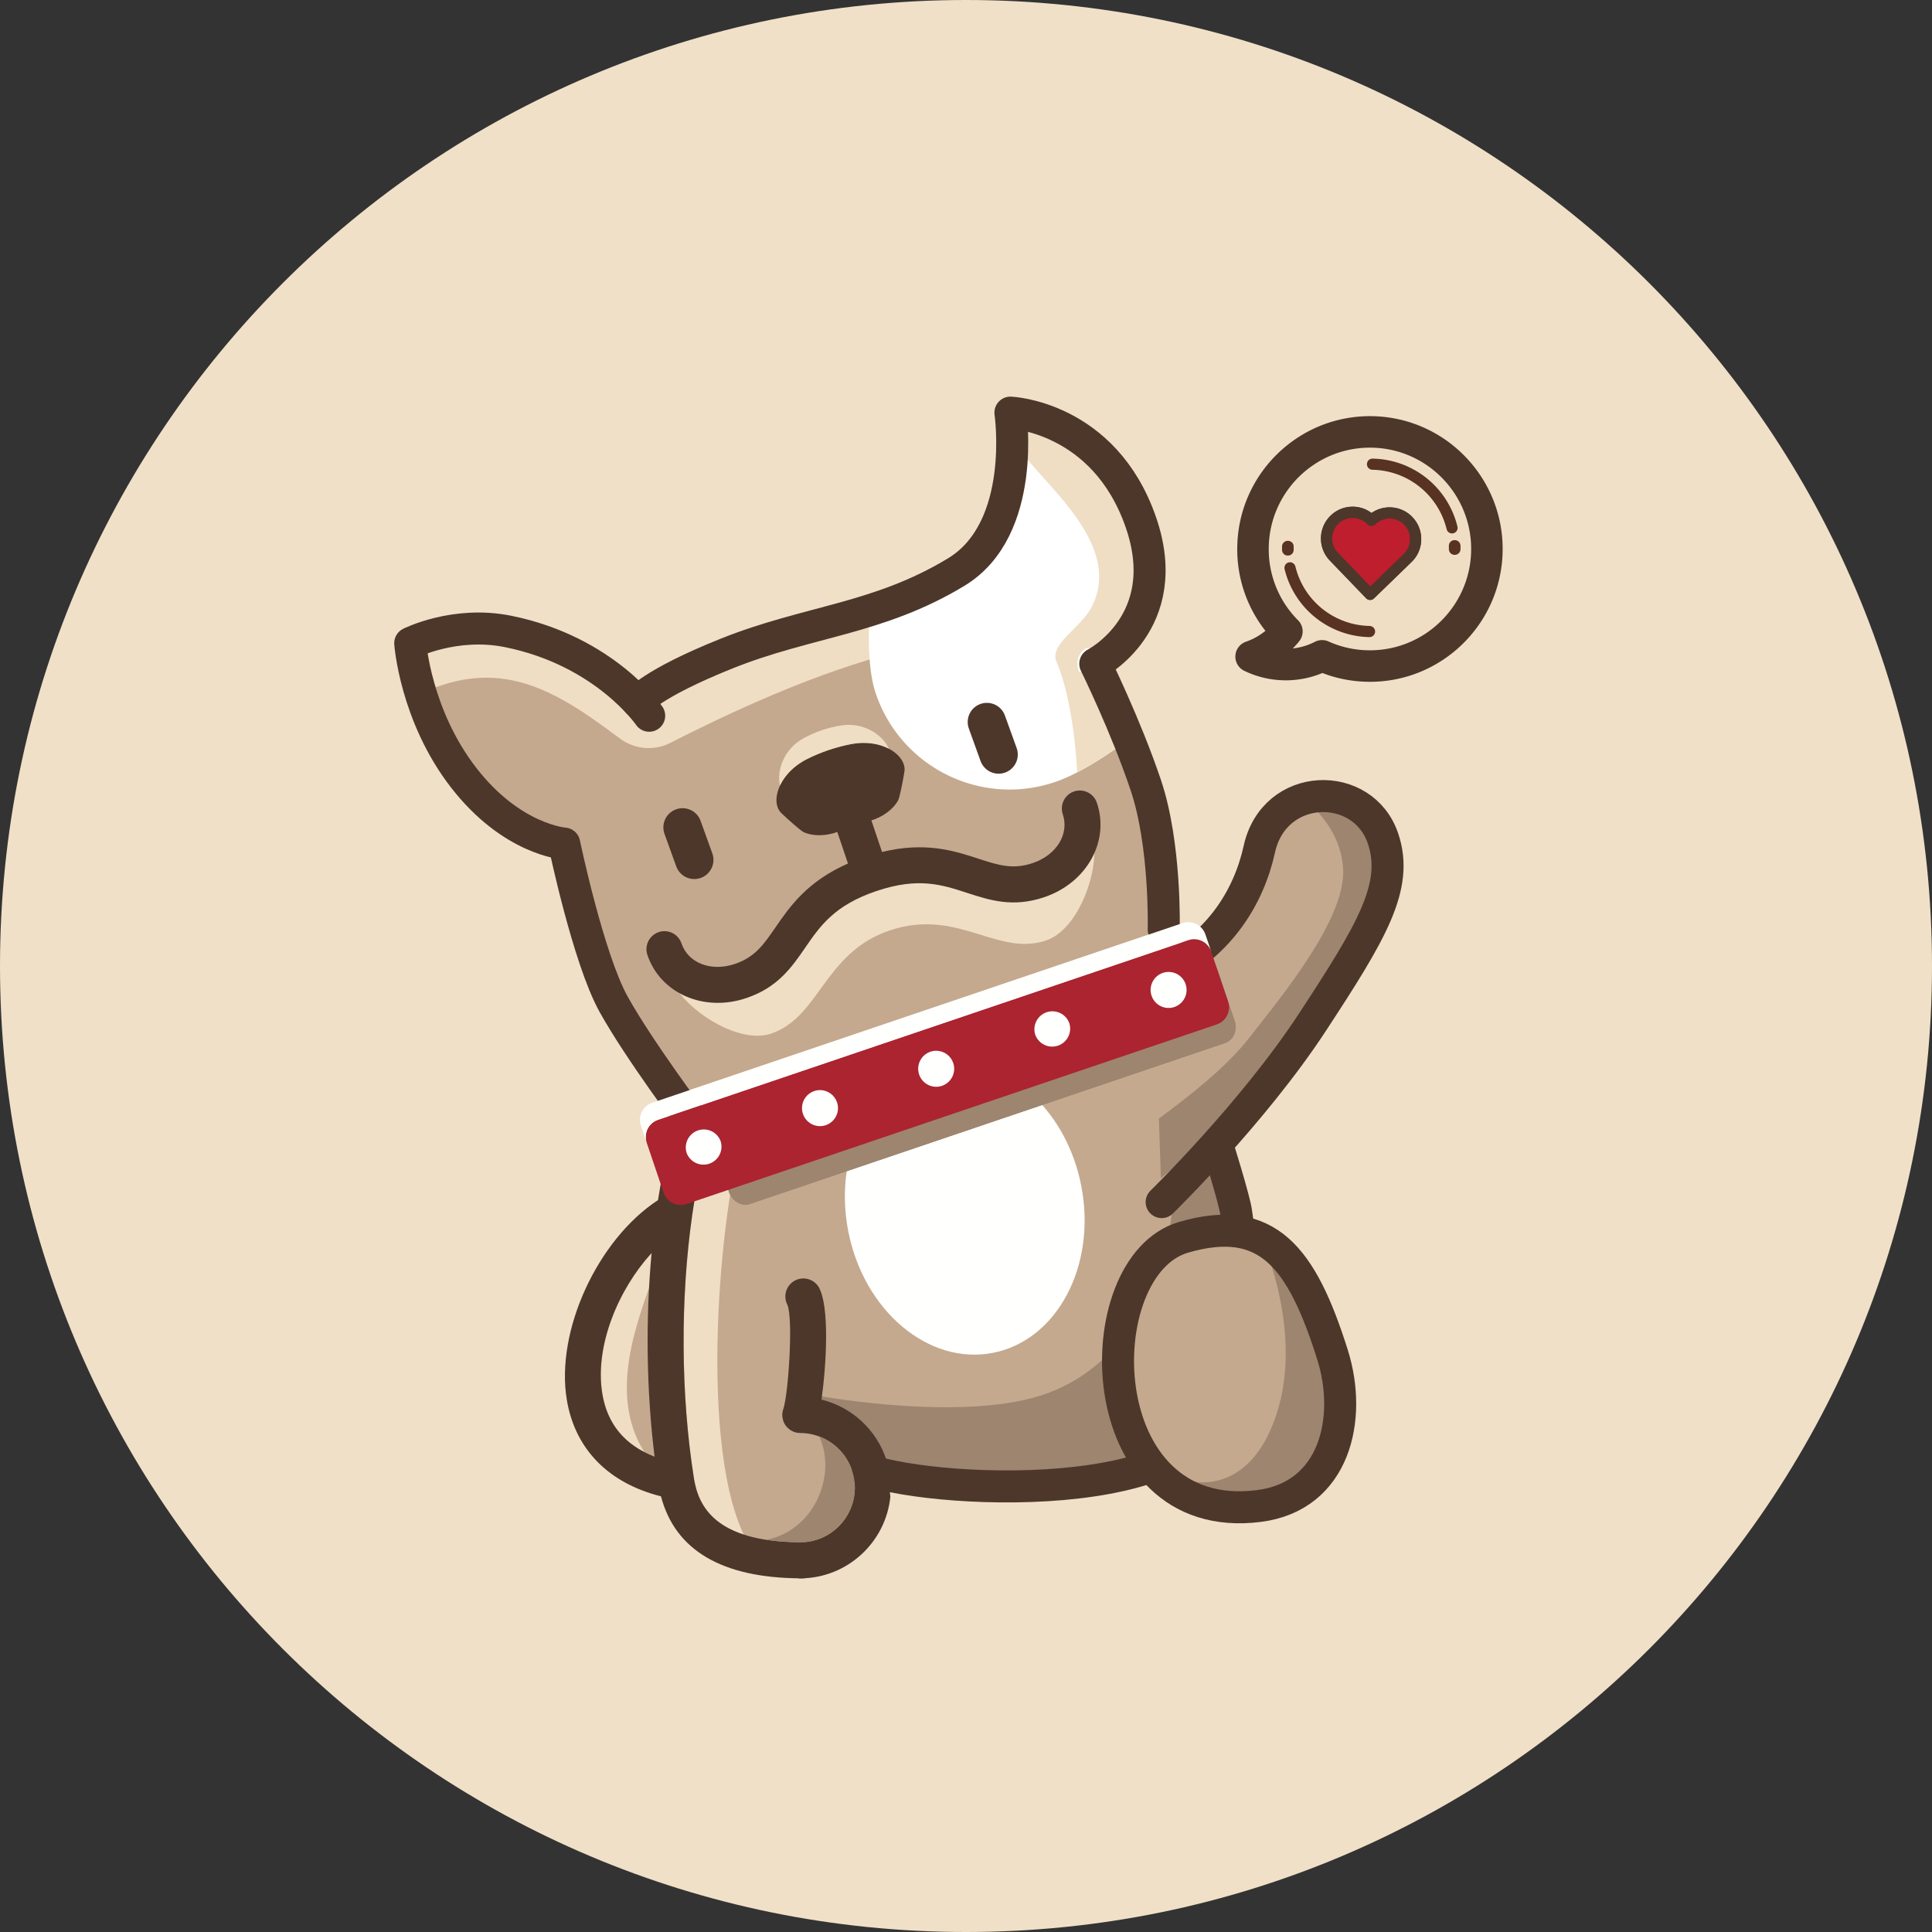 <svg xmlns="http://www.w3.org/2000/svg" width="137" height="137" viewBox="0 0 137 137"><rect x="0" y="0" width="137" height="137" fill="#333333" stroke="none"/><defs><clipPath id="e6gca"><path d="M48.813 80.94a46.588 46.588 0 0 0-.986 5.012c-.87 6.073-.836 13.01.112 19.012 0 .01 0 .023.003.032.688 4.364 4.41 5.62 8.809 5.649h.034a5.148 5.148 0 0 0 5.11-5.15c0-.246-.017-.489-.051-.726 3.932.307 7.857.307 11.79 0-.035.237 12.073-.718 12.762-5.082 0-.006.754-2.564.754-2.57.948-6.009 1.371-5.095.5-11.174-.251-1.752-3.967-12.965-4.374-14.533z"/></clipPath><clipPath id="e6gcb"><path d="M49.948 80.36c.138.269.187.584.106.901a44.689 44.689 0 0 0-.96 4.876c-.855 5.974-.816 12.766.108 18.631.007.023.01.045.01.068.228 1.399.888 3.119 3.525 3.983-3.332-7.077-1.534-24.504.188-29.129z"/></clipPath><clipPath id="e6gcc"><path d="M67.733 75.33a6.91 6.91 0 0 0-1.33.13c-4.56.897-7.36 6.207-6.25 11.86 1.109 5.652 5.707 9.507 10.267 8.61 4.561-.897 7.36-6.207 6.25-11.86-1-5.101-4.843-8.74-8.937-8.74z"/></clipPath><clipPath id="e6gcd"><path d="M47.73 104.996l.206-.032c-.947-6.002-.982-12.939-.112-19.012l-.095-.012c-6.174 3.621-10.607 16.923 0 19.056z"/></clipPath><clipPath id="e6gce"><path d="M87.652 85.943c.871 6.079.835 13.025-.112 19.034l.134.019c10.608-2.133 6.175-15.435 0-19.056z"/></clipPath><clipPath id="e6gcf"><path d="M60.62 103.844c3.324 2.002 24.34 3.322 25.777-4.157.001-.006.755-2.564.755-2.57.947-6.009 1.37-5.095.5-11.174-.252-1.752-3.968-12.965-4.374-14.533z"/></clipPath><clipPath id="e6gcg"><path d="M60.62 103.844c3.324 2.002 24.34 3.322 25.777-4.157.001-.006.755-2.564.755-2.57.947-6.009 1.37-5.095.5-11.174-.252-1.752-3.968-12.965-4.374-14.533z"/></clipPath><clipPath id="e6gch"><path d="M42.72 98.853c.314 1.882 1.313 3.258 2.97 4.115-2.616-4.13-.45-9.365.66-12.551 0 0 .53-1.727.68-2.367-2.725 2.428-4.946 6.998-4.31 10.803z"/></clipPath><clipPath id="e6gci"><path d="M56.785 109.37c-.704 0-1.275.572-1.275 1.278 0 .705.57 1.277 1.275 1.277h.112a1.276 1.276 0 1 0 0-2.555z"/></clipPath><clipPath id="e6gcj"><path d="M92.69 98.846c.565-3.377-1.122-7.356-3.412-9.907.427 4.714.354 9.726-.214 14.323 2.053-.818 3.271-2.298 3.627-4.416zm-46.486-9.995c-.436 4.752-.363 9.808.213 14.441 0 .002.002.003.002.003-2.104-.811-3.35-2.302-3.708-4.449-.571-3.416 1.161-7.45 3.493-9.995zm.456-3.752c-4.288 2.81-7.282 9.287-6.466 14.168.584 3.494 2.948 5.901 6.676 6.839 1.006 3.825 4.32 5.78 9.871 5.815h.052c3.299-.024 6.02-2.563 6.343-5.785l-.27-2.579a6.46 6.46 0 0 0-4.614-4.309l.001-.004c.338-2.386.602-6.623-.207-7.995a1.278 1.278 0 0 0-2.21 1.28c.421.99.072 6.3-.29 7.388 0 .004-.004.007-.004.01l-.029.09c0 .01-.003.019-.005.025-.004.012-.005.023-.007.033l-.003.017-.004.02a1.141 1.141 0 0 0-.022.23c0 .042.004.083.007.122.002.023.01.046.013.07.007.042.016.084.026.125.006.023.007.046.015.07.012.036.024.07.039.104 0 .002.002.003.003.005.01.03.024.057.038.085.012.023.025.048.04.07l.035.055.005.007.022.035c.03.04.063.08.098.117.008.01.017.016.024.025.01.007.017.015.026.023a1.22 1.22 0 0 0 .404.266c.023.009.045.02.07.029.05.016.1.028.151.04.004 0 .01 0 .016.002.04.006.08.014.12.017.041.004.082.007.124.007h.001a3.888 3.888 0 0 1 3.868 3.877c0 2.12-1.723 3.858-3.833 3.873h-.036c-6.086-.041-7.227-2.597-7.543-4.534a.242.242 0 0 0-.01-.068c-.924-5.865-.963-12.657-.108-18.632.249-1.736.57-3.377.96-4.875a1.279 1.279 0 0 0-1.237-1.597c-.567 0-1.084.383-1.234.958a47.148 47.148 0 0 0-.916 4.48z"/></clipPath><clipPath id="e6gck"><path d="M54.34 109.187c.703.108 1.5.172 2.41.177h.034c2.111-.014 3.834-1.751 3.834-3.872 0-.19-.012-.371-.036-.537a3.894 3.894 0 0 0-2.488-3.095c1.284 2.792-.407 6.695-3.754 7.327z"/></clipPath><clipPath id="e6gcl"><path d="M92.467 56.651c1.461 1.179 2.66 2.902 2.776 4.952.201 3.544-4.331 9.014-6.701 12.04-1.594 2.036-4.227 4.104-6.362 5.672l.139 4.236c.276-.224.553-.457.832-.699a45.165 45.165 0 0 0 3.552-3.456c4.107-4.427 7.942-10.036 10.52-15.392a.06.06 0 0 0 .01-.02c.81-1.679 1.348-4.244-2.848-7.501a4.698 4.698 0 0 0-1.918.169z"/></clipPath><clipPath id="e6gcm"><path d="M72.458 29.65c-.08 0-.162.001-.244.004a9.961 9.961 0 0 1-.338 5.936c-1.312 3.54-4.413 6.11-8.09 6.937a76.054 76.054 0 0 0-18.733 6.902c-5.105-3.858-9.683-6.408-15.781-3.88-.064 2.803 1.766 11.146 10.919 14.21h.003c.908 6.526 3.433 12.5 7.573 17.926L82.7 65.85c0-6.828-1.618-13.11-4.853-18.847 7.65-4.256 2.57-17.353-5.388-17.354z"/></clipPath><clipPath id="e6gcn"><path d="M72.534 30.614a9.96 9.96 0 0 1-.338 5.936c-1.312 3.539-4.414 6.11-8.09 6.936a76.07 76.07 0 0 0-18.733 6.903c-5.106-3.86-9.683-6.408-15.781-3.88-.026 1.135.26 3.178 1.215 5.413-.31-1.234-.414-2.288-.398-2.994 5.406-2.24 9.193.172 13.54 3.436 1.04.782 2.433.9 3.594.31 5.482-2.79 11.536-5.452 17.38-6.767 3.677-.828 6.778-3.398 8.09-6.938a9.957 9.957 0 0 0 .339-5.935c3.684-.123 6.78 2.566 8.336 5.94-.956-4.323-4.489-8.364-8.91-8.364-.081 0-.162.001-.244.004z"/></clipPath><clipPath id="e6gco"><path d="M67.818 40.559c-5.533 3.358-10.538 3.476-16.293 5.786-5.41 2.17-6.305 3.433-6.305 3.433l37.3 16.136s.162-5.993-1.275-10.252c-1.437-4.259-3.578-8.595-3.578-8.595s5.694-2.91 3.235-10.027c-2.597-7.517-9.252-7.78-9.252-7.78s1.215 8.235-3.832 11.299"/></clipPath><clipPath id="e6gcp"><path d="M67.818 40.559c-5.533 3.358-10.538 3.476-16.293 5.786-5.41 2.17-6.305 3.433-6.305 3.433l37.3 16.136s.162-5.993-1.275-10.252c-1.437-4.259-3.578-8.595-3.578-8.595s5.694-2.91 3.235-10.027c-2.597-7.517-9.252-7.78-9.252-7.78s1.215 8.235-3.832 11.299"/></clipPath><clipPath id="e6gcq"><path d="M84.851 67.984c.596-.201 1.266.175 1.492.844l1.2 3.554c.227.668-.078 1.375-.673 1.577l-33.683 11.41c-.598.202-1.265-.176-1.491-.844l-1.201-3.554c-.226-.669.076-1.374.674-1.577z"/></clipPath><clipPath id="e6gcr"><path d="M84.851 67.984c.11-.037.22-.054.33-.054.496 0 .977.351 1.162.898l1.2 3.554c.227.668-.078 1.375-.673 1.577l-33.683 11.41c-.598.202-1.265-.175-1.491-.844l-1.2-3.554c-.227-.669.075-1.374.673-1.577z"/></clipPath><clipPath id="e6gcs"><path d="M84.268 66.667l-37.61 12.74a1.278 1.278 0 0 0-.8 1.62l1.2 3.554c.227.669.95 1.027 1.618.8l37.611-12.74a1.28 1.28 0 0 0 .8-1.62l-1.201-3.553a1.274 1.274 0 0 0-1.618-.8z"/></clipPath><clipPath id="e6gct"><path d="M83.858 65.458l-37.61 12.74a1.277 1.277 0 0 0-.8 1.62l.409 1.21a1.278 1.278 0 0 1 .8-1.62l37.61-12.74a1.277 1.277 0 0 1 1.618.8l-.409-1.21a1.279 1.279 0 0 0-1.21-.868c-.136 0-.273.022-.408.068z"/></clipPath><clipPath id="e6gcu"><path d="M57.738 77.368a1.278 1.278 0 0 0-.8 1.62c.226.668.95 1.026 1.617.8a1.278 1.278 0 0 0 .8-1.62 1.276 1.276 0 0 0-1.208-.868 1.27 1.27 0 0 0-.41.068z"/></clipPath><clipPath id="e6gcv"><path d="M49.497 80.158a1.278 1.278 0 0 0-.8 1.62 1.277 1.277 0 0 0 2.416-.819 1.271 1.271 0 0 0-1.617-.801z"/></clipPath><clipPath id="e6gcw"><path d="M65.977 74.578a1.277 1.277 0 0 0-.8 1.619c.227.668.95 1.027 1.618.801a1.278 1.278 0 0 0 .8-1.62 1.276 1.276 0 0 0-1.209-.868c-.136 0-.274.022-.41.068z"/></clipPath><clipPath id="e6gcx"><path d="M74.218 71.778a1.278 1.278 0 0 0-.8 1.62 1.277 1.277 0 0 0 2.417-.819 1.276 1.276 0 0 0-1.617-.8z"/></clipPath><clipPath id="e6gcy"><path d="M82.458 68.988a1.278 1.278 0 0 0-.8 1.62c.226.668.95 1.026 1.617.8a1.278 1.278 0 0 0 .799-1.62 1.275 1.275 0 0 0-1.616-.801z"/></clipPath><clipPath id="e6gcz"><path d="M73.737 62.698c-1.907.646-3.3.135-4.873-.375-1.781-.579-3.793-1.157-7.041-.057-6.118 2.072-5.142 6.208-9.207 7.585-2.43.823-4.725-.24-5.406-2.256l.365 1.756c.682 2.016 4.67 4.767 7.1 3.944 3.473-1.177 3.748-5.737 8.403-7.313 2.521-.854 4.495-.3 6.301.255 1.646.505 3.154 1.01 4.81.449 2.43-.823 3.932-5.433 3.251-7.45l-.775-1.616c.681 2.016-.498 4.256-2.928 5.078z"/></clipPath><clipPath id="e6gcA"><path d="M60.35 52.767a12.141 12.141 0 0 0-3.11 1.053c-2.083 1.04-2.67 3.138-1.777 3.892.323.316 1.333 1.215 1.535 1.302.728.316 1.612.257 2.377-.018l.755 2.236c-2.894 1.275-4.124 3.055-5.133 4.519-.847 1.23-1.459 2.12-2.883 2.602-1.687.572-3.316-.055-3.789-1.456a1.275 1.275 0 0 0-1.617-.8 1.278 1.278 0 0 0-.8 1.618c.924 2.736 4.01 4.078 7.023 3.057 2.227-.754 3.214-2.186 4.167-3.571 1.065-1.547 2.07-3.007 5.04-4.012 2.969-1.006 4.653-.457 6.437.125 1.598.52 3.25 1.06 5.477.306 3.015-1.021 4.652-3.963 3.728-6.698a1.275 1.275 0 0 0-1.617-.8 1.278 1.278 0 0 0-.8 1.618c.473 1.401-.442 2.89-2.129 3.46-1.423.483-2.45.148-3.87-.315-1.687-.55-3.744-1.217-6.817-.471l-.756-2.236c.775-.247 1.514-.737 1.9-1.43.108-.193.365-1.52.431-1.969.218-.986-1.051-2.099-2.875-2.099a4.74 4.74 0 0 0-.897.087z"/></clipPath><clipPath id="e6gcB"><path d="M59.67 51.44a8.206 8.206 0 0 0-2.69.91c-1.397.764-1.921 2.302-1.669 3.353.324-.696.965-1.406 1.93-1.887a12.156 12.156 0 0 1 3.11-1.053c1.06-.204 1.998-.03 2.678.327-.388-.879-1.496-1.69-2.842-1.69-.169 0-.341.013-.517.04z"/></clipPath><clipPath id="e6gcC"><path d="M93.916 31.718c-.171.077-.364.062-.557.046a1.966 1.966 0 0 0-.345-.008c-2.236 1.427-3.748 3.978-3.799 6.912a8.413 8.413 0 0 0 2.293 5.96c-.139.179-.29.35-.451.513a5.336 5.336 0 0 1-1.977 1.268 5.183 5.183 0 0 0 4.808-.06c.95.445 1.998.7 3.105.72.305.005.606-.009.902-.038 5.163-1.476 7.459-4.573 7.51-7.507.064-3.711-2.87-8.664-7.794-8.664-1.13 0-2.367.261-3.695.858z"/></clipPath><clipPath id="e6gcD"><path d="M97.648 36.191l.012.011a2.033 2.033 0 0 1-.052 2.974l-.002.003-1.626 1.495 1.073 1.059 2.777-2.554.001-.002a1.78 1.78 0 0 0 .046-2.604 2.014 2.014 0 0 0-2.229-.382z"/></clipPath><clipPath id="e6gcE"><path d="M94.475 36.715a1.75 1.75 0 0 0-.045 2.552l.002.002 2.73 2.713 2.846-2.803c.855-.79-.147-3.121-2.363-2.734-.006.001-.355.18-.504.317a1.925 1.925 0 0 0-1.359-.552c-.47 0-.942.168-1.307.505z"/></clipPath><clipPath id="e6gcF"><path d="M89.861 46.522a6.07 6.07 0 0 0 1.734-1.473.437.437 0 0 0-.03-.583 7.81 7.81 0 0 1-2.277-5.675c.076-4.336 3.662-7.802 7.993-7.727 4.332.076 7.795 3.666 7.72 8.002-.076 4.336-3.662 7.802-7.994 7.726a7.802 7.802 0 0 1-3.079-.685.435.435 0 0 0-.378.01 5.197 5.197 0 0 1-3.689.405zm.806-1.736a5.15 5.15 0 0 1-2.093 1.362.436.436 0 0 0-.048.806 6.08 6.08 0 0 0 5.235.032c1.023.431 2.11.66 3.23.68 4.814.084 8.798-3.767 8.882-8.585.084-4.818-3.763-8.806-8.576-8.89l-.155-.001c-4.744 0-8.643 3.82-8.726 8.586a8.667 8.667 0 0 0 2.25 6.01z"/></clipPath><clipPath id="e6gcG"><path d="M94.87 39.203l-.003-.003a1.456 1.456 0 0 1-.408-1.042 1.457 1.457 0 0 1 1.483-1.436c.39.006.753.165 1.023.446a.392.392 0 0 0 .557.01c.28-.272.65-.418 1.039-.41a1.456 1.456 0 0 1 1.432 1.488 1.456 1.456 0 0 1-.448 1.029l-2.378 2.304zm-1.2-1.059c-.01.602.213 1.171.629 1.604l.003.003 2.571 2.672a.392.392 0 0 0 .558.01l2.663-2.58a2.24 2.24 0 0 0 .687-1.584 2.243 2.243 0 0 0-.63-1.605 2.228 2.228 0 0 0-1.577-.688 2.225 2.225 0 0 0-1.317.4 2.223 2.223 0 0 0-1.302-.446h-.04c-.585 0-1.137.224-1.56.633-.43.418-.674.98-.685 1.582z"/></clipPath><clipPath id="e6gcH"><path d="M91.38 39.881a.396.396 0 0 0-.289.479 6.315 6.315 0 0 0 6.018 4.818.395.395 0 1 0 .014-.791 5.525 5.525 0 0 1-5.266-4.215.394.394 0 0 0-.382-.302.397.397 0 0 0-.094.011z"/></clipPath><clipPath id="e6gcI"><path d="M90.911 38.739c-.002.09-.001.18 0 .271a.404.404 0 0 0 .406.386h.017a.403.403 0 0 0 .402-.406 5.395 5.395 0 0 1 0-.238.403.403 0 0 0-.406-.402h-.007a.404.404 0 0 0-.412.389z"/></clipPath><clipPath id="e6gcJ"><path d="M96.93 32.909a.395.395 0 0 0 .387.402 5.525 5.525 0 0 1 5.266 4.215.395.395 0 0 0 .376.302.396.396 0 0 0 .39-.49 6.315 6.315 0 0 0-6.018-4.818h-.007a.395.395 0 0 0-.394.389z"/></clipPath><clipPath id="e6gcK"><path d="M103.142 38.3a.403.403 0 0 0-.402.405c.002.08.002.16.001.239a.404.404 0 0 0 .405.402.405.405 0 0 0 .42-.389c.001-.09 0-.18-.002-.271a.405.405 0 0 0-.412-.386h-.01z"/></clipPath></defs><g><g><path fill="#f0e0c7" d="M68.5 137c37.832 0 68.5-30.668 68.5-68.5S106.332 0 68.5 0 0 30.668 0 68.5 30.668 137 68.5 137z"/></g><g><g><g/><g clip-path="url(#e6gca)"><path fill="#c4a98e" d="M41.67 116.184h52.144V69.87H41.67z"/></g></g><g><g/><g clip-path="url(#e6gcb)"><path fill="#efdec3" d="M42.94 114.359h15.512V74.15H42.94z"/></g></g><g><g/><g clip-path="url(#e6gcc)"><path fill="#fffffe" d="M57.8 104.058l27.377-5.385-6.15-31.343-27.377 5.385z"/></g></g><g><g/><g clip-path="url(#e6gcd)"><path fill="#c4a98e" d="M35.8 110.536h17.673V80.4H35.8z"/></g></g><g><g/><g clip-path="url(#e6gce)"><path fill="#9e856f" d="M82.01 110.536h17.6V80.4h-17.6z"/></g></g><g><path fill="#9e856f" d="M86.699 82.64s7.127 18.792-6.277 21.437c-13.405 2.645-18.722.433-18.722.433l-3.59-5.52s10.56 1.941 16.262-.23c8.562-3.259 8.878-14.199 8.878-14.199z"/></g><g><g/><g clip-path="url(#e6gcf)"><path fill="none" stroke="#4d372a" stroke-miterlimit="50" stroke-width=".5" d="M41.67 116.184v0h52.144v0V69.87v0H41.67v0z"/></g></g><g><g/><g clip-path="url(#e6gcg)"><path fill="none" stroke="#4d372a" stroke-miterlimit="50" stroke-width=".5" d="M-99.23 506.83v0h659.575v0-785.59 0H-99.23v0z"/></g></g><g><path fill="none" stroke="#4d372a" stroke-miterlimit="50" stroke-width="2.27" d="M60.62 103.844c3.324 2.002 24.341 3.322 25.777-4.157.001-.006.755-2.563.755-2.57.947-6.009 1.37-5.095.5-11.173-.252-1.753-3.968-12.966-4.374-14.534"/></g><g><g/><g clip-path="url(#e6gch)"><path fill="#efdec3" d="M37.07 108.509h15.486V82.51H37.07z"/></g></g><g><g/><g clip-path="url(#e6gci)"><path fill="#4d372a" d="M49.98 117.465h13.73V103.83H49.98z"/></g></g><g><g/><g clip-path="url(#e6gcj)"><path fill="#4d372a" d="M34.53 117.468h66.347V70.72H34.53z"/></g></g><g><g/><g clip-path="url(#e6gck)"><path fill="#9e856f" d="M48.81 114.905h17.345V96.32H48.81z"/></g></g><g><path fill="#c4a98e" d="M81.85 69.196c4.575-1.914 6.715-5.633 7.447-8.97 1.062-4.838 7.365-4.955 8.775-.764 1.14 3.384-.8 6.604-5.014 13.036-4.214 6.433-10.683 12.744-10.683 12.744"/></g><g><g/><g clip-path="url(#e6gcl)"><path fill="#9e856f" d="M90.004 46.19l18.36 12.735-23.135 33.432L66.87 79.62z"/></g></g><g><path fill="none" stroke="#4d372a" stroke-linecap="round" stroke-linejoin="round" stroke-miterlimit="50" stroke-width="2.27" d="M81.85 69.196c4.575-1.914 6.715-5.633 7.447-8.97 1.062-4.838 7.365-4.955 8.775-.764 1.14 3.384-.8 6.604-5.014 13.036-4.214 6.433-10.683 12.744-10.683 12.744v0"/></g><g><g/><g clip-path="url(#e6gcm)"><path fill="#c4a98e" d="M36.84 87.227l60.176-20.384-15.6-46.163L21.24 41.064z"/></g></g><g><g/><g clip-path="url(#e6gcn)"><path fill="#efdec3" d="M29.25 64.752l60.175-20.384-7.68-22.728L21.57 42.024z"/></g></g><g><g><g/><g clip-path="url(#e6gco)"><path fill="#fff" d="M72.035 29.714a9.961 9.961 0 0 1-.337 5.936c-1.313 3.54-4.414 6.11-8.09 6.938-.642.144-1.28.3-1.916.46-.182 2.517-.066 4.72.405 6.114 1.775 5.252 7.465 8.07 12.711 6.293 1.474-.5 3.38-1.627 5.32-3.107a37.502 37.502 0 0 0-2.46-5.284c7.729-4.3 2.466-17.622-5.633-17.35"/></g></g><g><g/><g clip-path="url(#e6gcp)"><path fill="#efdec3" d="M80.615 53.893c-.677-1.87-1.2-3.474-2.188-5.225l-.76-1.61c0-.001-1.113.622-1.113.62-.02-.036-.033-.075-.049-.112-.018-.04-.04-.08-.052-.122-.012-.038-.017-.077-.025-.117-.01-.042-.023-.085-.027-.128-.005-.039-.001-.078-.002-.116-.001-.044-.005-.087-.002-.13.004-.039.014-.075.02-.113.008-.043.012-.087.025-.13.01-.034.026-.068.039-.102.015-.042.028-.085.048-.126.017-.033.04-.062.06-.094.024-.038.045-.078.072-.114.025-.031.056-.058.082-.087.03-.032.057-.066.09-.095.032-.027.07-.049.106-.074.034-.024.065-.051.102-.073l.004-.001c.002-.001 1.84.244 1.842.244 4.03-2.243 2.387-7.818 2.016-9.157-.838-3.023-5.257-5.83-8.333-6.501.053.583.058 1.164.02 1.742 2.217 2.731 6.995 6.712 4.783 10.839-.773 1.442-2.995 2.58-2.454 3.823.72 1.656 1.295 4.571 1.463 7.827.834-.429 1.74-.988 2.672-1.64"/></g></g></g><g><g><path fill="none" stroke="#4d372a" stroke-linecap="round" stroke-linejoin="round" stroke-miterlimit="50" stroke-width="2.27" d="M82.52 65.914v0s.161-5.993-1.275-10.252c-1.437-4.259-3.578-8.595-3.578-8.595v0s5.694-2.91 3.235-10.027c-2.597-7.517-9.252-7.78-9.252-7.78v0s1.215 8.235-3.832 11.299c-5.533 3.358-10.539 3.476-16.293 5.786-5.41 2.17-6.305 3.432-6.305 3.432v0"/></g><g><path fill="none" stroke="#4d372a" stroke-linecap="round" stroke-linejoin="round" stroke-miterlimit="50" stroke-width="2.27" d="M46.035 50.754v0s-3.133-4.596-10.02-5.98c-3.777-.758-6.925.834-6.925.834v0s.362 5.117 3.788 9.539c3.426 4.42 7.131 4.672 7.131 4.672v0s1.7 8.153 3.508 11.403c1.809 3.249 5.587 8.282 5.587 8.282v0"/></g><g><g><path fill="#9e856f" d="M84.851 67.984L51.17 79.394c-.599.203-.9.908-.674 1.577l1.201 3.554c.226.668.893 1.046 1.491.843l33.683-11.41c.595-.201.9-.908.674-1.576l-1.201-3.554c-.226-.669-.896-1.045-1.492-.844"/></g><g><g/><g clip-path="url(#e6gcq)"><path fill="#9e856f" d="M64.7 531.07l559.535-189.537-251.46-744.153-559.535 189.538z"/></g></g><g><g/><g clip-path="url(#e6gcr)"><path fill="#9e856f" d="M49.186 92.573L94.42 77.25l-5.565-16.47L43.62 76.103z"/></g></g></g></g><g><g/><g clip-path="url(#e6gcs)"><path fill="#ab2430" d="M43.996 92.81l50.51-17.11-5.565-16.47L38.43 76.34z"/></g></g><g><g/><g clip-path="url(#e6gct)"><path fill="#fffffe" d="M42.385 88.046l50.51-17.11-4.364-12.916L38.02 75.13z"/></g></g><g><g/><g clip-path="url(#e6gcu)"><path fill="#fffffe" d="M53.885 87.216l12.9-4.37L62.42 69.93l-12.9 4.37z"/></g></g><g><g/><g clip-path="url(#e6gcv)"><path fill="#fffffe" d="M45.645 90.006l12.899-4.37-4.365-12.916-12.899 4.37z"/></g></g><g><g/><g clip-path="url(#e6gcw)"><path fill="#fffffe" d="M62.125 84.426l12.899-4.37-4.365-12.916-12.899 4.37z"/></g></g><g><g/><g clip-path="url(#e6gcx)"><path fill="#fffffe" d="M70.365 81.636l12.9-4.37L78.9 64.35 66 68.72z"/></g></g><g><g/><g clip-path="url(#e6gcy)"><path fill="#fffffe" d="M78.605 78.846l12.899-4.37-4.365-12.916-12.899 4.37z"/></g></g><g><g/><g clip-path="url(#e6gcz)"><path fill="#efdec3" d="M46.035 82.074L86.383 68.41l-6.155-18.22L39.88 63.854z"/></g></g><g><g/><g clip-path="url(#e6gcA)"><path fill="#4d372a" d="M44.088 79.617l42.355-14.344-8.277-24.503L35.81 55.114z"/></g></g><g><g/><g clip-path="url(#e6gcB)"><path fill="#efdec3" d="M51.84 62.728l18.201-6.164-4.43-13.114-18.201 6.164z"/></g></g><g><g><g><path fill="#fff" d="M69.98 51.2l.832 2.304"/></g><g><path fill="none" stroke="#4d372a" stroke-linecap="round" stroke-linejoin="round" stroke-miterlimit="50" stroke-width="2.72" d="M69.98 51.2l.832 2.304"/></g></g><g><g><path fill="#fff" d="M48.4 58.67l.832 2.304"/></g><g><path fill="none" stroke="#4d372a" stroke-linecap="round" stroke-linejoin="round" stroke-miterlimit="50" stroke-width="2.72" d="M48.4 58.67l.832 2.304"/></g></g><g><path fill="#c4a98e" d="M83.93 87.738c-6.984 2.031-6.788 20.582 5.334 19.056 5.427-.684 6.637-6.245 5.23-10.716-2.193-6.97-4.642-10.063-10.565-8.34"/></g><g><path fill="#9e856f" d="M90.02 101.553c-2.855 6.168-8.56 2.045-4.543 3.843 7.534 3.372 10.866-5.462 8.736-10.36-1.416-3.252-4.833-7.366-4.833-7.366s3.565 7.56.64 13.883"/></g><g><path fill="none" stroke="#4d372a" stroke-linecap="round" stroke-linejoin="round" stroke-miterlimit="50" stroke-width="2.27" d="M83.93 87.738c-6.984 2.031-6.788 20.582 5.334 19.056 5.427-.684 6.637-6.245 5.23-10.716-2.193-6.97-4.642-10.063-10.565-8.34z"/></g></g><g><g/><g clip-path="url(#e6gcC)"><path fill="#efdec3" d="M107.251 29.361l-19.54-.341-.341 19.56 19.54.341z"/></g></g><g><g/><g clip-path="url(#e6gcD)"><path fill="#fff" d="M102.15 34.405l-7.732-.135-.158 9.091 7.73.135z"/></g></g><g><g/><g clip-path="url(#e6gcE)"><path fill="#be1e2d" d="M102.046 34.65l-9.758-.17-.158 9.091 9.757.17z"/></g></g><g><g/><g clip-path="url(#e6gcF)"><path fill="#5a3c2b" d="M107.721 28.703l-20.798-.363-.363 20.819 20.798.363z"/></g></g><g><g><path fill="#4d372a" d="M89.862 46.522a6.06 6.06 0 0 0 1.734-1.473.437.437 0 0 0-.03-.583 7.808 7.808 0 0 1-2.277-5.675c.076-4.336 3.661-7.802 7.993-7.726 4.331.075 7.794 3.665 7.718 8.001-.076 4.336-3.661 7.802-7.992 7.726a7.796 7.796 0 0 1-3.08-.685.437.437 0 0 0-.378.01 5.2 5.2 0 0 1-3.688.405m-1.581.013a.437.437 0 0 0 .245.419 6.08 6.08 0 0 0 5.235.032c1.023.432 2.11.66 3.231.68 4.813.084 8.797-3.767 8.881-8.585.084-4.818-3.763-8.805-8.576-8.89-4.813-.084-8.797 3.767-8.881 8.585a8.667 8.667 0 0 0 2.25 6.01 5.15 5.15 0 0 1-2.093 1.362.437.437 0 0 0-.292.387"/></g><g><path fill="none" stroke="#4d372a" stroke-linecap="round" stroke-linejoin="round" stroke-miterlimit="50" stroke-width="1.36" d="M89.862 46.522a6.06 6.06 0 0 0 1.734-1.473.437.437 0 0 0-.03-.583 7.808 7.808 0 0 1-2.277-5.675c.076-4.336 3.661-7.802 7.993-7.726 4.331.075 7.794 3.665 7.718 8.001-.076 4.336-3.661 7.802-7.992 7.726a7.796 7.796 0 0 1-3.08-.685.437.437 0 0 0-.378.01 5.2 5.2 0 0 1-3.688.405zm-1.581.013a.437.437 0 0 0 .245.419 6.08 6.08 0 0 0 5.235.032c1.023.432 2.11.66 3.231.68 4.813.084 8.797-3.767 8.881-8.585.084-4.818-3.763-8.805-8.576-8.89-4.813-.084-8.797 3.767-8.881 8.585a8.667 8.667 0 0 0 2.25 6.01 5.15 5.15 0 0 1-2.093 1.362.437.437 0 0 0-.292.387z"/></g><g><path fill="#4d372a" d="M99.545 39.285l-2.378 2.304-2.296-2.386-.003-.003a1.456 1.456 0 0 1-.41-1.042 1.456 1.456 0 0 1 1.484-1.437c.39.007.753.166 1.023.447a.393.393 0 0 0 .558.01c.28-.272.648-.418 1.038-.41.389.006.753.164 1.023.446.27.28.416.65.409 1.041a1.455 1.455 0 0 1-.448 1.03m-2.114 3.147l2.663-2.58.003-.003a2.24 2.24 0 0 0 .684-1.58 2.243 2.243 0 0 0-.63-1.605 2.227 2.227 0 0 0-1.577-.688 2.224 2.224 0 0 0-1.316.4 2.224 2.224 0 0 0-1.302-.446c-.6-.01-1.168.214-1.6.633-.432.418-.675.98-.686 1.582a2.243 2.243 0 0 0 .632 1.606l2.571 2.672a.393.393 0 0 0 .558.01"/></g></g><g><g/><g clip-path="url(#e6gcG)"><path fill="#4d372a" d="M102.525 34.373l-10.452-.183-.173 9.935 10.452.182z"/></g></g><g><g/><g clip-path="url(#e6gcH)"><path fill="#583222" d="M99.297 38.332l-9.848-.172-.149 8.553 9.848.172z"/></g></g><g><g/><g clip-path="url(#e6gcI)"><path fill="#583222" d="M93.522 36.712L89.2 36.64l-.08 4.39 4.322.073z"/></g></g><g><g/><g clip-path="url(#e6gcJ)"><path fill="#583222" d="M105.137 30.982l-9.848-.172-.149 8.553 9.848.172z"/></g></g><g><g/><g clip-path="url(#e6gcK)"><path fill="#583222" d="M105.352 36.662l-4.322-.072-.08 4.39 4.322.073z"/></g></g></g></g></svg>